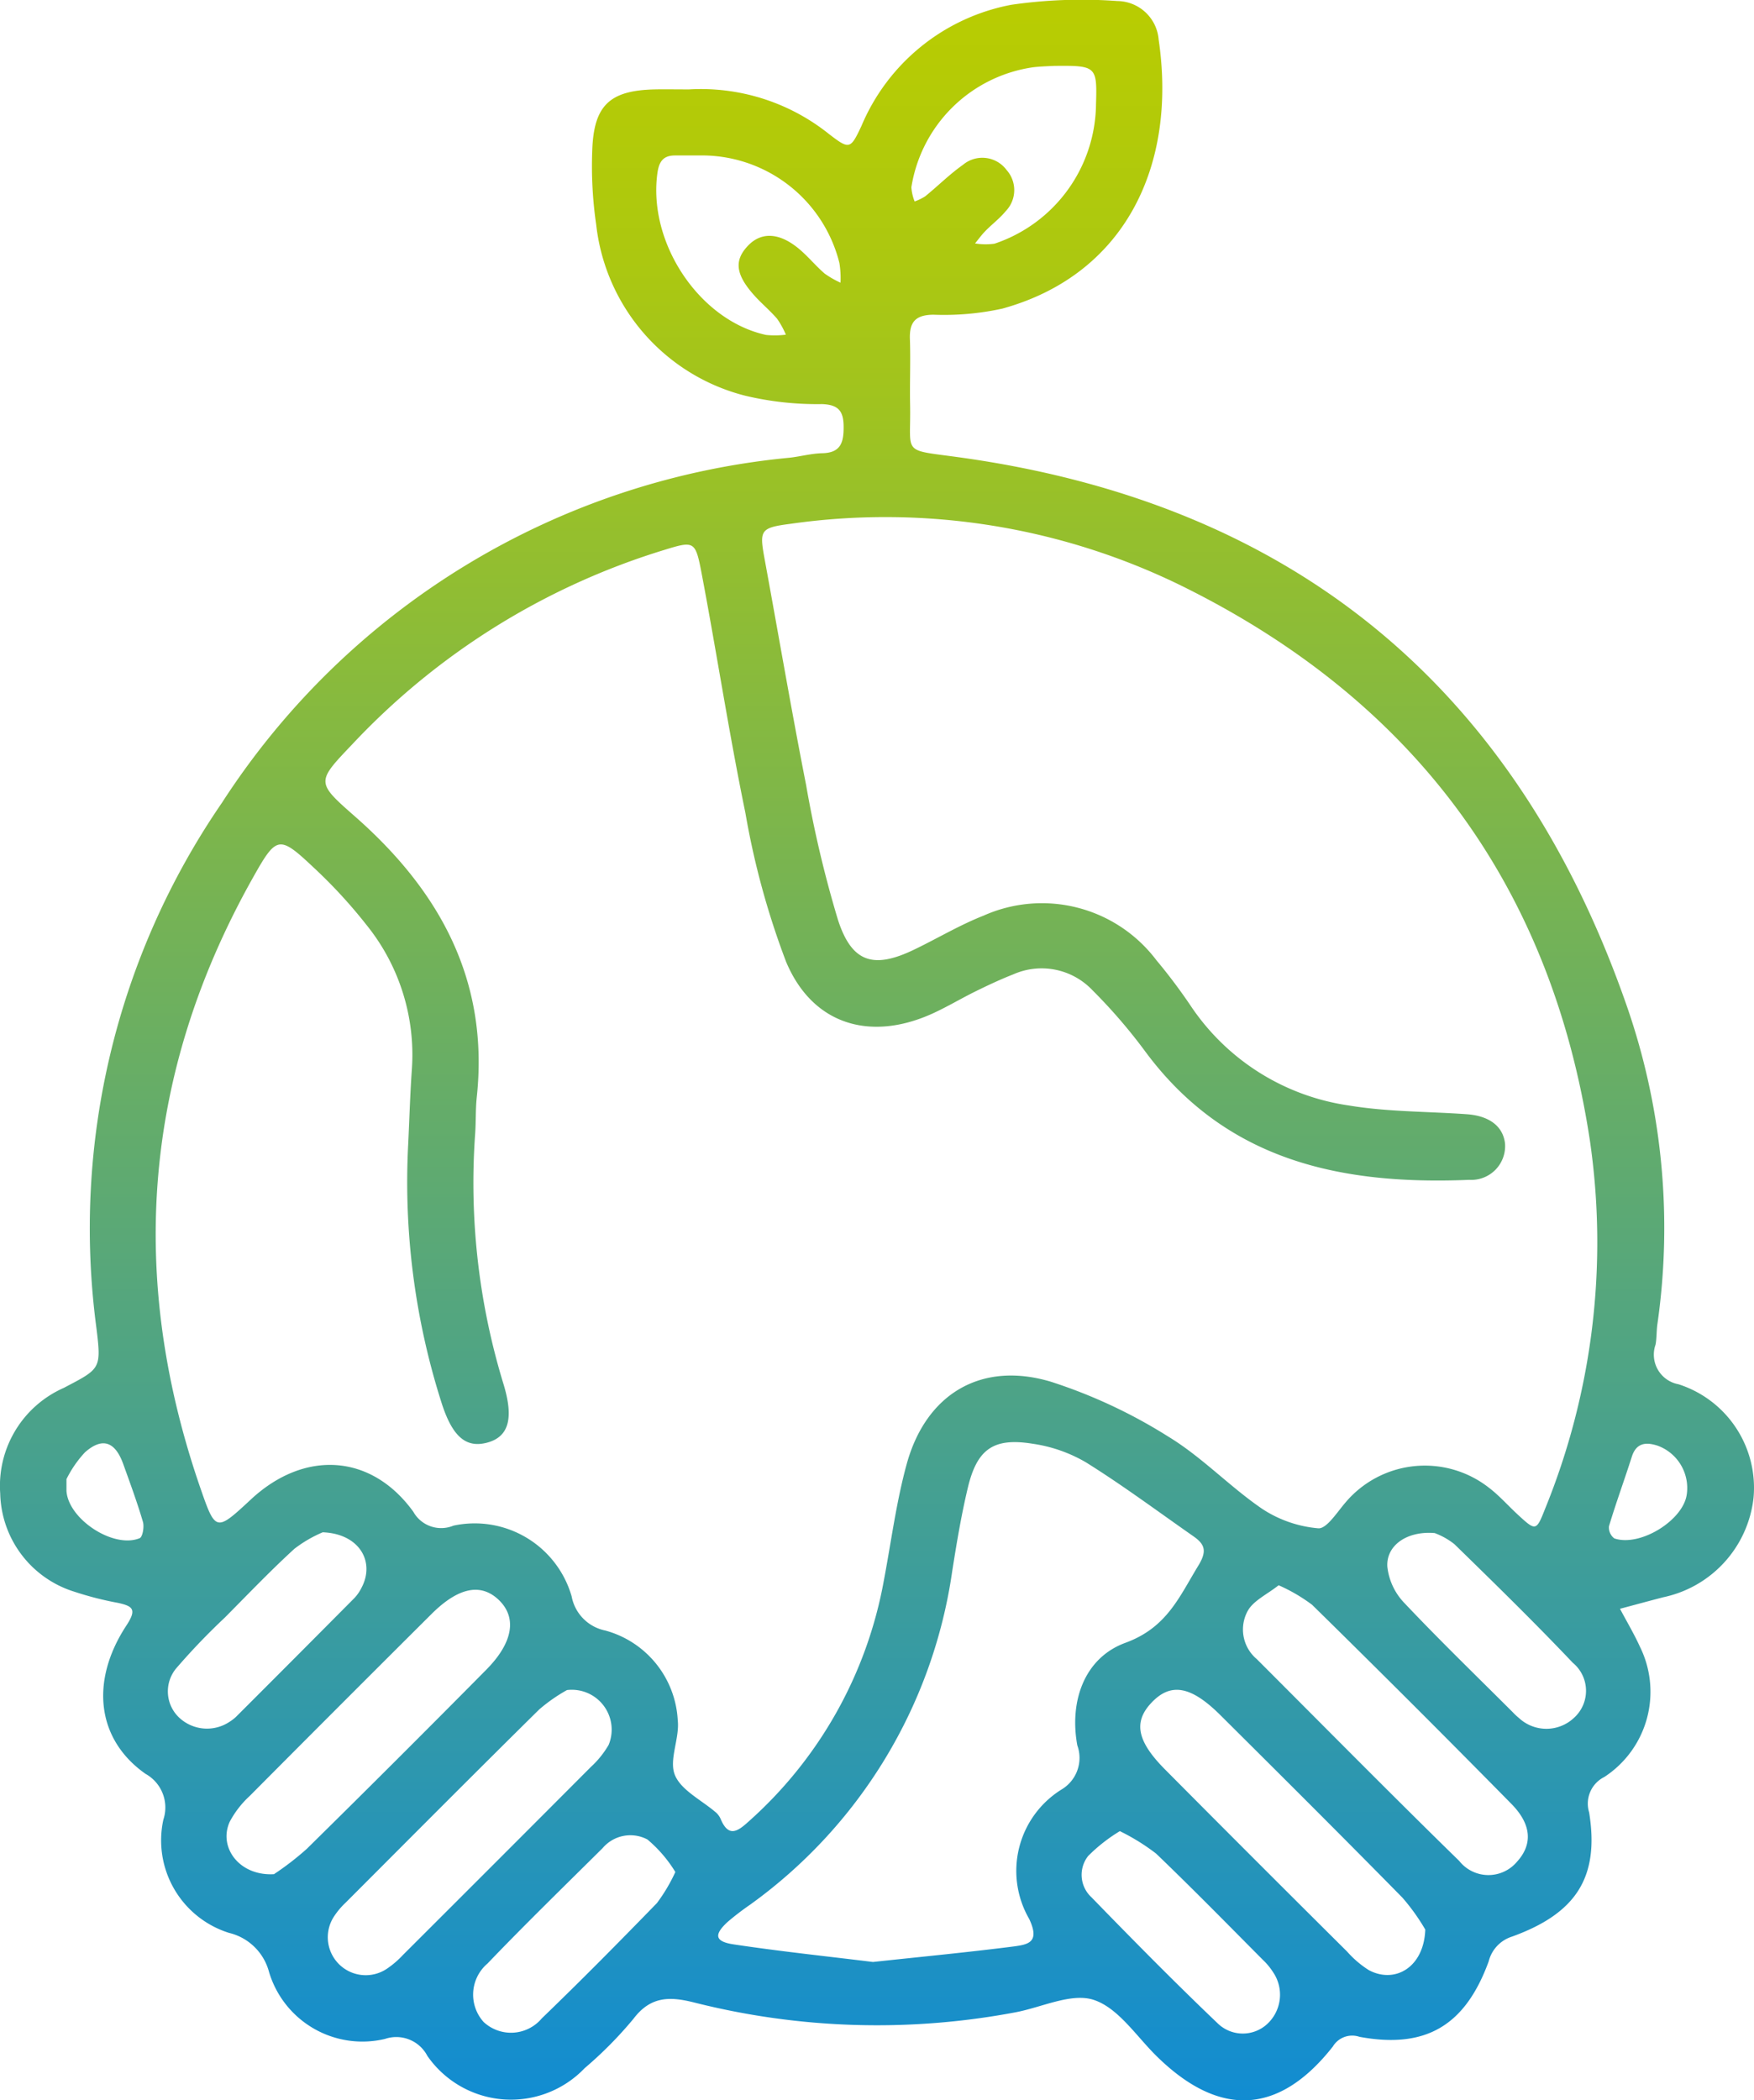<svg id="Gruppe_292" data-name="Gruppe 292" xmlns="http://www.w3.org/2000/svg" xmlns:xlink="http://www.w3.org/1999/xlink" width="88.511" height="105.947" viewBox="0 0 88.511 105.947">
  <defs>
    <linearGradient id="linear-gradient" x1="0.5" x2="0.5" y2="1" gradientUnits="objectBoundingBox">
      <stop offset="0" stop-color="#b8cc02"/>
      <stop offset="0.118" stop-color="#acc810"/>
      <stop offset="1" stop-color="#118cd2"/>
    </linearGradient>
    <clipPath id="clip-path">
      <rect id="Rechteck_96" data-name="Rechteck 96" width="88.511" height="105.947" fill="url(#linear-gradient)"/>
    </clipPath>
  </defs>
  <g id="Gruppe_291" data-name="Gruppe 291" transform="translate(0 0)" clip-path="url(#clip-path)">
    <path id="Pfad_166" data-name="Pfad 166" d="M34.775,4.51a10.34,10.34,0,0,1,7.039,2.236c1.053.813,1.1.791,1.657-.393A10.271,10.271,0,0,1,51.035.241,24.683,24.683,0,0,1,56.378.052,2.116,2.116,0,0,1,58.469,2c.941,6.4-1.738,11.873-7.89,13.568a13.743,13.743,0,0,1-3.477.307c-.908.009-1.216.371-1.186,1.234.039,1.1-.013,2.2.01,3.3.053,2.543-.474,2.254,2.44,2.654C65.178,25.377,76.4,34.588,82.017,50.53A34.1,34.1,0,0,1,83.635,66.8c-.048.34-.029.691-.092,1.027A1.519,1.519,0,0,0,84.7,69.826a5.481,5.481,0,0,1,3.786,5.744,5.778,5.778,0,0,1-4.554,5c-.729.19-1.456.388-2.183.582.337.638.709,1.26,1.007,1.916a5.128,5.128,0,0,1-1.8,6.569,1.5,1.5,0,0,0-.765,1.783c.529,3.276-.655,5.1-3.9,6.271a1.756,1.756,0,0,0-1.167,1.242c-1.188,3.259-3.188,4.425-6.519,3.811a1.14,1.14,0,0,0-1.35.494c-2.722,3.455-5.722,3.592-8.888.482-1.027-1.009-1.941-2.438-3.178-2.841-1.138-.371-2.639.39-3.984.635a37.652,37.652,0,0,1-16.166-.5c-1.238-.314-2.205-.324-3.071.817a20.045,20.045,0,0,1-2.465,2.493,5.138,5.138,0,0,1-7.938-.62,1.768,1.768,0,0,0-2.134-.856,4.917,4.917,0,0,1-5.857-3.383A2.747,2.747,0,0,0,11.556,97.5a4.89,4.89,0,0,1-3.312-5.712,1.941,1.941,0,0,0-.9-2.31c-2.467-1.731-2.812-4.671-.964-7.486.529-.806.336-.973-.43-1.139a16.568,16.568,0,0,1-2.193-.561A5.314,5.314,0,0,1,.011,75.339a5.4,5.4,0,0,1,3.21-5.331c1.851-.974,1.9-.935,1.644-3.024A37.9,37.9,0,0,1,11.2,40.494,38.42,38.42,0,0,1,39.859,23.087c.547-.063,1.089-.213,1.635-.225.959-.02,1.086-.581,1.077-1.366-.008-.769-.272-1.081-1.086-1.112a15.676,15.676,0,0,1-3.868-.42,10.054,10.054,0,0,1-7.532-8.636,20.379,20.379,0,0,1-.2-3.7c.068-2.315.877-3.067,3.155-3.118.482-.011.964,0,1.74,0M20.6,57.689c.059-1.237.095-2.476.181-3.712A10.421,10.421,0,0,0,18.5,46.664a25.314,25.314,0,0,0-2.649-2.881c-1.765-1.663-1.887-1.644-3.078.473-5.555,9.869-6.348,20.161-2.654,30.827.759,2.192.792,2.18,2.539.556,2.7-2.514,6.079-2.316,8.2.62a1.611,1.611,0,0,0,2.021.7,5.089,5.089,0,0,1,5.968,3.568,2.163,2.163,0,0,0,1.692,1.72A4.962,4.962,0,0,1,34.2,86.764c.108.917-.46,2.008-.141,2.779s1.368,1.273,2.088,1.9a.957.957,0,0,1,.231.34c.392.907.846.6,1.38.116a21.341,21.341,0,0,0,6.845-12.184c.371-1.956.624-3.945,1.15-5.859.973-3.544,3.759-5.211,7.277-4.158a26.086,26.086,0,0,1,5.932,2.773c1.692,1.027,3.092,2.522,4.736,3.643a6.1,6.1,0,0,0,2.823.978c.418.036.944-.8,1.367-1.292a5.243,5.243,0,0,1,7.242-.759c.545.414,1,.941,1.509,1.405.848.777.889.788,1.32-.313A35.608,35.608,0,0,0,80.228,57.52c-1.942-12.779-8.8-22.044-20.291-27.815a33.946,33.946,0,0,0-20.061-3.28c-1.541.2-1.559.323-1.281,1.835.695,3.783,1.343,7.575,2.085,11.348a57.621,57.621,0,0,0,1.608,6.8c.7,2.155,1.8,2.473,3.828,1.5,1.177-.564,2.306-1.245,3.516-1.72a7.235,7.235,0,0,1,8.716,2.239c.617.738,1.2,1.513,1.737,2.309a11.59,11.59,0,0,0,7.977,5.027c1.952.325,3.962.3,5.945.441,1.145.079,1.839.607,1.94,1.477a1.707,1.707,0,0,1-1.805,1.834c-6.38.263-12.211-.908-16.326-6.443a27.111,27.111,0,0,0-2.687-3.121,3.533,3.533,0,0,0-4-.8c-.638.25-1.261.542-1.876.844-.74.363-1.45.792-2.2,1.133-3.142,1.425-6.052.558-7.383-2.609a40.374,40.374,0,0,1-2.056-7.515c-.832-4.035-1.453-8.114-2.224-12.162-.3-1.559-.376-1.562-1.875-1.1A36.02,36.02,0,0,0,17.752,37.57c-1.8,1.887-1.8,1.892.175,3.627,4.271,3.755,6.761,8.277,6.131,14.156-.065.615-.037,1.239-.082,1.856a34.649,34.649,0,0,0,1.44,12.635c.521,1.726.245,2.639-.834,2.927s-1.769-.315-2.315-2.056A36.616,36.616,0,0,1,20.6,57.689M44.053,98.968c2.452-.265,4.772-.486,7.082-.781.745-.1,1.359-.2.8-1.391a4.836,4.836,0,0,1,1.638-6.532,1.854,1.854,0,0,0,.79-2.225c-.413-2.254.377-4.421,2.428-5.171,2.094-.765,2.715-2.316,3.676-3.887.453-.741.338-1.079-.245-1.487-1.8-1.256-3.562-2.569-5.421-3.728a7.412,7.412,0,0,0-2.694-.94c-1.97-.318-2.8.267-3.266,2.212-.334,1.4-.57,2.822-.794,4.244A25.1,25.1,0,0,1,37.853,96.077a13.56,13.56,0,0,0-1.143.877c-.693.642-.636.983.305,1.125,2.368.356,4.752.607,7.037.889M13.824,94.54a14.524,14.524,0,0,0,1.657-1.278q4.551-4.482,9.044-9.023c1.374-1.381,1.58-2.656.624-3.553-.9-.84-2.026-.611-3.372.728q-4.6,4.577-9.177,9.181a4.842,4.842,0,0,0-1,1.285c-.6,1.279.458,2.759,2.222,2.659m50.7-14.573c-.584.462-1.254.763-1.551,1.278a1.949,1.949,0,0,0,.449,2.446c3.4,3.4,6.777,6.822,10.216,10.181a1.881,1.881,0,0,0,2.912.044c.788-.864.758-1.867-.277-2.919q-4.987-5.067-10.06-10.046a8.5,8.5,0,0,0-1.688-.985M28.612,85.251a8.46,8.46,0,0,0-1.4.977c-3.279,3.235-6.527,6.5-9.782,9.759a3.74,3.74,0,0,0-.535.626,1.914,1.914,0,0,0,2.664,2.672,4.691,4.691,0,0,0,.777-.673q4.746-4.734,9.479-9.48a4.733,4.733,0,0,0,.9-1.118,2.012,2.012,0,0,0-2.1-2.763M71.926,97.339a10.468,10.468,0,0,0-1.156-1.615c-3.036-3.089-6.106-6.144-9.179-9.2-1.506-1.5-2.528-1.66-3.5-.619-.9.964-.716,1.928.7,3.352q4.578,4.609,9.188,9.187a5.082,5.082,0,0,0,1.092.933c1.315.706,2.783-.133,2.852-2.041M53.2,3.324c-.21.012-.624.021-1.034.065a7.263,7.263,0,0,0-6.176,6.057,2.318,2.318,0,0,0,.165.716,2.563,2.563,0,0,0,.54-.264c.64-.521,1.229-1.112,1.9-1.585a1.522,1.522,0,0,1,2.2.263,1.524,1.524,0,0,1-.045,2.076c-.3.368-.7.665-1.032,1.008-.188.191-.345.412-.516.62a3.335,3.335,0,0,0,.982.013,7.5,7.5,0,0,0,5.123-7.036c.059-1.915.018-1.956-2.112-1.933M16.284,77.294a6.444,6.444,0,0,0-1.428.832C13.64,79.238,12.5,80.433,11.341,81.6a33.875,33.875,0,0,0-2.423,2.525,1.818,1.818,0,0,0,.211,2.594,2.052,2.052,0,0,0,2.476.119,1.923,1.923,0,0,0,.323-.254Q14.915,83.6,17.894,80.6a2.155,2.155,0,0,0,.348-.507c.7-1.313-.109-2.731-1.958-2.8m56.116.04c-1.414-.12-2.46.633-2.391,1.7a3.128,3.128,0,0,0,.822,1.788c1.793,1.9,3.67,3.714,5.517,5.559a3.1,3.1,0,0,0,.3.28,2.034,2.034,0,0,0,2.792-.019,1.834,1.834,0,0,0-.074-2.767c-1.938-2.043-3.954-4.012-5.97-5.979a3.623,3.623,0,0,0-1-.563m-38.315,17.1a6.692,6.692,0,0,0-1.409-1.642,1.836,1.836,0,0,0-2.26.432c-1.945,1.931-3.912,3.841-5.807,5.82a2.061,2.061,0,0,0-.2,2.953,2.03,2.03,0,0,0,2.934-.181c1.972-1.9,3.9-3.851,5.811-5.817a8.573,8.573,0,0,0,.928-1.564m22.432-2.065a8.356,8.356,0,0,0-1.6,1.254,1.537,1.537,0,0,0,.165,2.079c2.1,2.161,4.217,4.308,6.4,6.389a1.818,1.818,0,0,0,2.456.021,2.015,2.015,0,0,0,.32-2.616,3.341,3.341,0,0,0-.521-.632c-1.789-1.8-3.562-3.609-5.392-5.364a10.771,10.771,0,0,0-1.825-1.13M35.27,7.842c-.411,0-.822,0-1.232,0-.593.009-.788.338-.865.9-.48,3.516,2.119,7.421,5.483,8.153a4.375,4.375,0,0,0,1-.013,4.3,4.3,0,0,0-.439-.8c-.356-.415-.783-.767-1.149-1.174-.948-1.057-1.033-1.762-.331-2.506s1.659-.674,2.7.252c.409.364.763.79,1.177,1.146a4.739,4.739,0,0,0,.8.46,4.819,4.819,0,0,0-.056-.995A7.157,7.157,0,0,0,35.27,7.842M3.354,74.614c0,.44,0,.509,0,.577.072,1.424,2.364,2.944,3.693,2.4.15-.061.239-.575.166-.823-.289-.985-.646-1.95-.994-2.917-.407-1.133-1.053-1.37-1.933-.59a5.676,5.676,0,0,0-.933,1.353m81.768.752a2.274,2.274,0,0,0-1.469-2.44c-.574-.188-1.077-.163-1.306.554-.375,1.174-.8,2.331-1.154,3.51a.686.686,0,0,0,.27.611c1.3.445,3.5-.922,3.658-2.236" transform="translate(0 0)" fill="url(#linear-gradient)"/>
  </g>
</svg>
